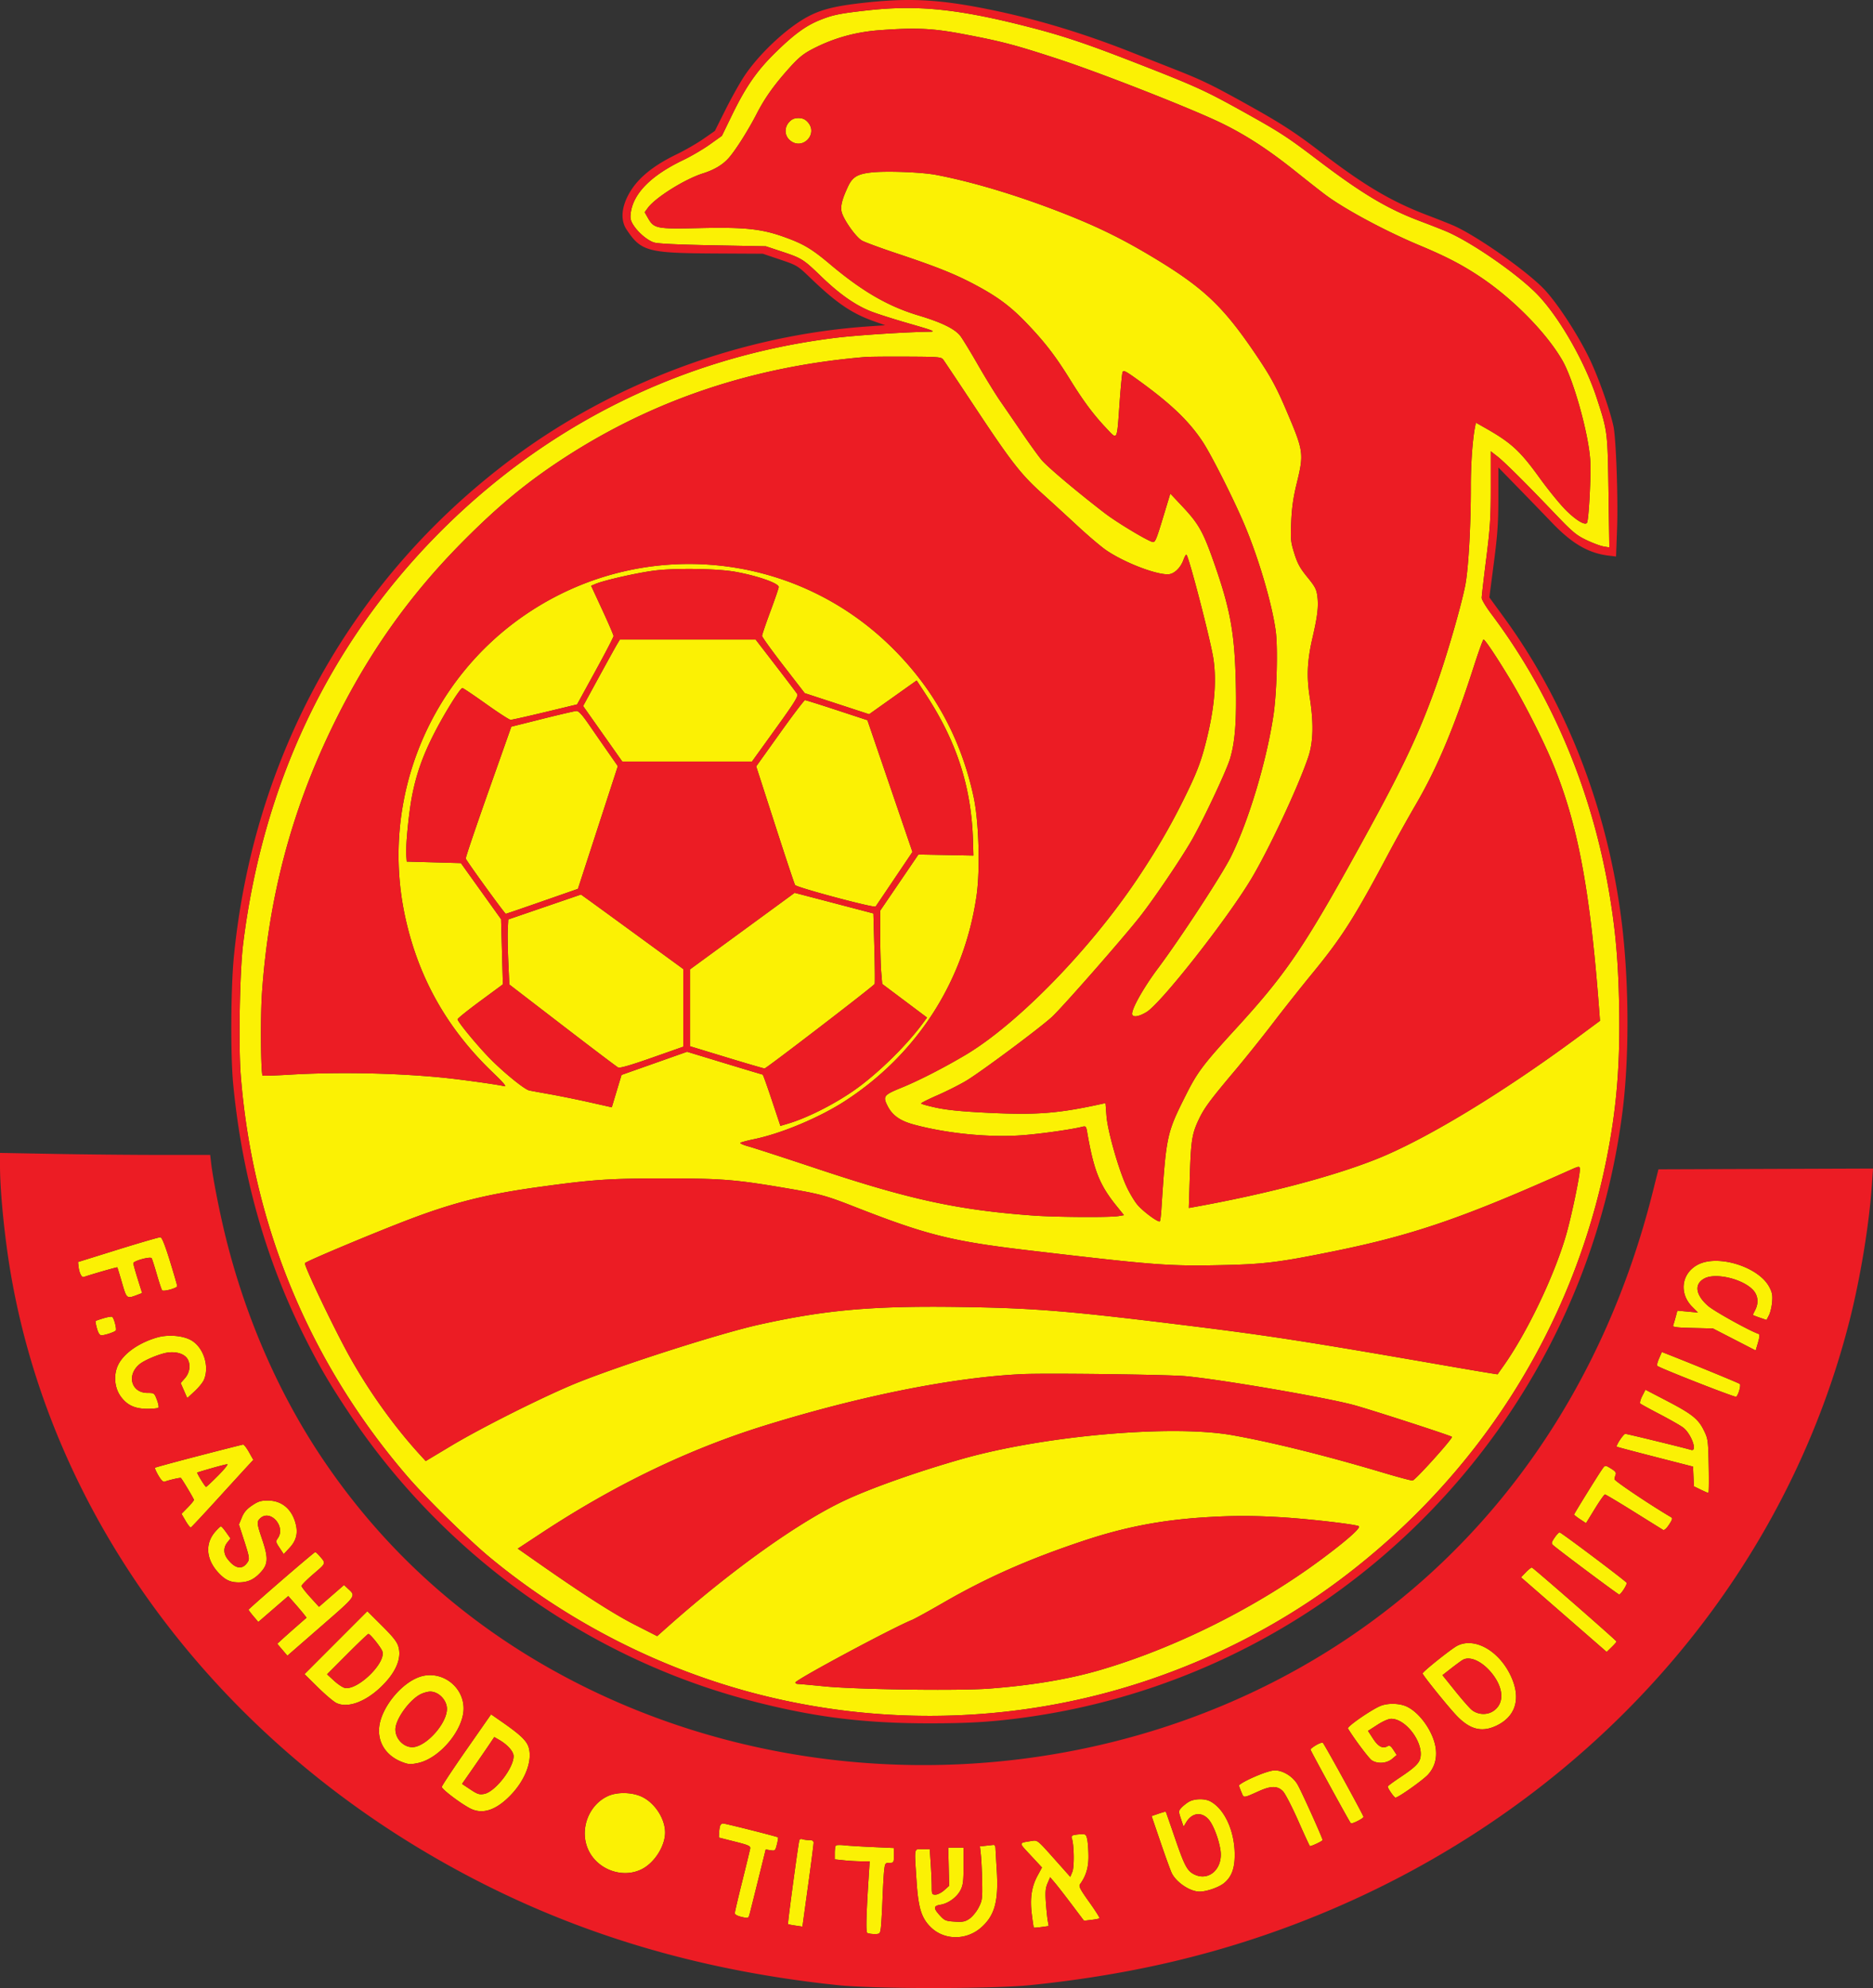 <svg xmlns="http://www.w3.org/2000/svg" viewBox="91 52.12 1236.29 1311.49"><rect x="91" y="52.12" width="1236.29" height="1311.49" fill="#333333" stroke="none"/><g fill-rule="evenodd"><path fill="#fbf104" d="M663.604 58.955c-18.537 2.064-23.043 2.988-31.685 6.5-8.998 3.656-16.487 9.092-28.268 20.521-12.855 12.469-20.176 22.915-29.528 42.136l-6.623 13.611-8 5.711c-4.4 3.141-12.275 7.751-17.5 10.246-21.106 10.075-32.883 21.889-34.646 34.754-.479 3.498-.157 5.148 1.542 7.897 3.09 5 9.357 10.343 13.783 11.752 2.509.799 15.84 1.439 38.821 1.866l35 .65 10 3.317c13.847 4.592 14.586 5.055 26.694 16.726 11.91 11.481 22.135 18.669 32.467 22.825 3.761 1.513 15.164 5.15 25.339 8.083 16.363 4.716 17.922 5.341 13.5 5.409-16.703.257-48.353 2.329-62.5 4.09-101.12 12.593-192.308 58.026-264.052 131.561C307.286 479.036 264.407 570.021 251.463 675c-2.226 18.055-3.094 67.057-1.535 86.677 7.884 99.239 45.655 189.896 110.335 264.823 12.09 14.005 40.031 41.407 54.074 53.03 51.384 42.533 112.989 73.912 177.399 90.361 85.589 21.858 176.013 18.358 258.985-10.023 45.233-15.472 87.357-37.607 124.6-65.474 91.832-68.715 153.797-166.355 176.041-277.394 6.739-33.642 9.122-62.669 8.354-101.799-.575-29.33-2.417-50.004-6.681-74.997-11.569-67.806-38.247-130.666-77.712-183.106-3.477-4.622-6.323-9.374-6.323-10.561s1.35-12.829 3-25.872c2.577-20.374 3-27.033 3-47.274v-23.559l4.25 3.295c4.726 3.665 18.597 17.449 38.25 38.01 11.424 11.952 13.909 14.036 20.5 17.194 4.125 1.977 9.244 3.897 11.375 4.266l3.875.673-.535-36.385c-.589-40.035-.609-40.197-7.679-61.885-7.69-23.589-24.235-52.693-38.63-67.953-12.662-13.422-44.192-35.332-60.988-42.379-3.345-1.404-10.961-4.384-16.923-6.624-21.719-8.158-38.407-18.103-67.77-40.386-20.584-15.621-24.949-18.439-50.57-32.652-23.892-13.252-30.642-16.305-69.459-31.416-32.431-12.625-47.955-17.836-70.196-23.56-46.605-11.996-73.554-14.788-106.896-11.075m7.896 13.092c-15.832 1.187-30.094 5.165-43.813 12.222-6.14 3.159-9.331 5.693-14.903 11.833-10.427 11.492-16.752 20.29-22.236 30.929-5.739 11.135-13.862 23.979-18.516 29.28-3.936 4.483-9.523 7.829-17.032 10.2-11.993 3.788-31.374 15.921-36.421 22.802l-2.063 2.812 2.098 3.688c4.061 7.137 5.548 7.431 34.264 6.772 29.168-.67 40.47.478 54.935 5.58 13.343 4.706 18.721 7.873 31.187 18.363 21.185 17.828 38.31 27.73 58.264 33.69 15.036 4.491 23.835 8.76 27.485 13.334 1.38 1.73 6.62 10.301 11.642 19.047 5.023 8.746 11.787 19.726 15.031 24.401s9.732 14.125 14.419 21c4.686 6.875 10.329 14.695 12.539 17.377 3.738 4.536 23.219 20.962 41.798 35.242 7.81 6.003 27.75 18.026 31.539 19.017 1.704.446 2.48-1.336 6.836-15.708l4.913-16.211 8.017 8.528c10.653 11.332 13.596 16.534 20.616 36.446 11.022 31.264 13.861 46.886 14.621 80.467.561 24.795-.533 38.761-3.896 49.719-2.567 8.367-18.272 41.597-25.58 54.123-7.401 12.686-23.976 37.166-33.244 49.098-10.539 13.57-51.796 60.599-58.731 66.949-8.178 7.487-47.148 36.469-56.589 42.084-4.354 2.59-12.813 6.849-18.798 9.465-5.985 2.617-10.882 5.066-10.882 5.443s4.58 1.661 10.177 2.853c7.228 1.539 17.112 2.503 34.111 3.328 31.926 1.547 46.273.428 74.807-5.838l2.595-.57.653 8.491c.762 9.906 7.897 35.018 13.229 46.56 1.893 4.096 5.071 9.436 7.063 11.867 3.627 4.427 13.926 12.043 14.928 11.04.294-.293.736-3.624.985-7.402 3.258-49.624 3.457-50.547 16.446-76.368 7.366-14.644 11.348-19.905 32.746-43.271 34.552-37.727 46.057-54.956 88.305-132.229 24.04-43.97 34.749-67.287 45.968-100.084 6.4-18.707 14.396-46.704 17.026-59.605 2.205-10.824 3.849-39.55 3.793-66.311-.03-14.114 1.145-30.441 2.79-38.775l.548-2.775 5.665 3.202c17.636 9.966 23.377 15.209 36.417 33.26 5.598 7.748 13.355 17.271 17.239 21.162 6.7 6.713 12.803 10.378 14.015 8.416 1.175-1.902 2.694-30.052 2.184-40.49-.834-17.071-10.877-53.43-18.363-66.481-10.455-18.226-32.498-40.664-54.217-55.187-11.959-7.997-22.522-13.484-40.084-20.821-22.477-9.391-49.146-23.692-62.026-33.261-3.025-2.247-11.809-9.134-19.52-15.305-18.028-14.426-32.731-24.022-48.98-31.967-19.245-9.409-79.583-33.113-107.844-42.366-28.81-9.434-37.47-11.707-63.015-16.542-20.114-3.807-31.235-4.316-55.141-2.523m-59.526 60.48c-3.409 3.629-3.24 8.988.382 12.103 8.243 7.09 19.111-4.181 11.67-12.103-1.699-1.808-3.414-2.527-6.026-2.527s-4.327.719-6.026 2.527M666 165.896c-9.15 1.063-12.347 3.014-15.294 9.338-3.795 8.144-4.961 12.593-4.269 16.284.923 4.916 9.412 17.03 13.563 19.352 1.925 1.077 12.412 4.929 23.304 8.56 25.567 8.522 37.75 13.38 50.635 20.192 15.637 8.268 24.149 14.613 35.288 26.308 11.724 12.309 18.601 21.279 28.191 36.775 8.617 13.924 15.227 22.802 23.55 31.635 7.811 8.291 7.189 9.417 9.019-16.34.723-10.175 1.604-19.316 1.959-20.313.557-1.566 2.001-.832 10.599 5.385 21.444 15.506 33.263 26.823 42.32 40.52 5.746 8.69 20.423 37.806 27.538 54.629 9.392 22.208 18.276 52.439 20.663 70.316 1.478 11.07.676 40.7-1.496 55.267-4.545 30.487-16.473 70.141-28.149 93.579-5.929 11.901-33.3 53.743-48.147 73.599-9.848 13.172-17.962 27.782-16.928 30.478.741 1.93 4.541 1.253 9.42-1.68 9.47-5.692 52.716-60.624 68.984-87.625 11.69-19.401 31.163-60.959 37.794-80.655 3.322-9.866 3.625-22.291.961-39.343-2.159-13.818-1.666-24.292 1.853-39.438 3.265-14.049 4.024-20.505 3.193-27.158-.587-4.696-1.496-6.439-6.652-12.75-4.814-5.893-6.475-8.92-8.567-15.604-2.398-7.666-2.552-9.252-2.04-21 .407-9.313 1.373-16.045 3.62-25.207 4.8-19.582 4.58-21.206-6.371-47-7.046-16.597-10.668-23.266-20.638-38-21.663-32.014-34.509-44.139-68.176-64.348-19.658-11.8-35.511-19.613-57.227-28.204-30.154-11.929-60.81-21.226-85.5-25.931-9.703-1.849-33.358-2.741-43-1.621m-4 121.752c-73.508 6.161-139.246 28.122-197.926 66.118-24.326 15.751-43.019 31.064-66.133 54.176-36.856 36.852-64.606 76.13-88.002 124.558-26.776 55.426-41.744 112.349-46.048 175.117-1.039 15.152-.739 52.869.43 54.038.252.251 8.432-.019 18.179-.599 31.375-1.869 69.861-1.107 101 1.999 11.885 1.186 36.105 4.557 40.293 5.608 1.895.475-.15-1.974-7.686-9.207-29.886-28.686-48.671-61.893-57.479-101.608-17.099-77.099 14.817-157.001 80.286-200.997 75.126-50.486 174.639-41.736 239.409 21.052 28.559 27.684 46.864 60.74 55.318 99.894 3.47 16.074 4.42 48.037 1.938 65.203-8.125 56.192-39.069 104.471-86.806 135.435-16.767 10.876-41.831 21.4-59.909 25.156-4.6.956-8.725 2.048-9.167 2.427-.442.378 2.033 1.467 5.5 2.419s23.628 7.504 44.803 14.56c61.472 20.483 93.122 27.346 143 31.007 14.899 1.094 50.39 1.323 56.197.363l3.696-.611-4.781-5.909c-11.399-14.088-15.134-23.474-19.574-49.19-.596-3.451-.909-3.781-3.075-3.237-7.247 1.819-26.748 4.587-39.213 5.567-21.685 1.704-49.963-1.034-71.948-6.966-9.13-2.463-14.262-6.062-17.391-12.194-3.327-6.522-2.691-7.362 9.254-12.221 11.145-4.534 27.427-12.853 41.847-21.381 34.319-20.297 82.368-69.515 113.954-116.725 11.889-17.77 20.98-33.296 29.567-50.5 9.095-18.22 12.014-25.661 15.538-39.615 5.517-21.844 7.101-39.72 4.846-54.693C890.059 474.348 875.403 418 874.051 418c-.357 0-1.209 1.548-1.893 3.441-1.985 5.487-6.385 9.559-10.329 9.559-8.689 0-28.864-7.875-40.608-15.85-3.322-2.256-11.819-9.454-18.881-15.995-7.062-6.542-17.559-16.148-23.326-21.348-14.134-12.744-20.419-20.788-43.858-56.137-11.003-16.594-20.661-31.07-21.464-32.17-1.38-1.893-2.682-2.006-24.325-2.115-12.577-.063-24.892.055-27.367.263M523 428.527c-11.279 1.422-33.105 6.352-38.888 8.784l-2.928 1.231 7.392 15.979c4.065 8.788 7.399 16.524 7.408 17.19s-5.401 11.086-12.023 23.155l-12.039 21.945-21.211 5.105c-11.666 2.807-21.886 5.091-22.711 5.075s-8.121-4.745-16.213-10.51S396.689 506 396.219 506c-1.481 0-12.044 16.988-18.748 30.15-7.364 14.46-11.478 26.017-14.365 40.35-2.222 11.034-4.459 33.746-3.939 40l.333 4 17.864.5 17.864.5 13.251 18.5 13.251 18.5.598 21.5.599 21.5-14.926 11c-8.209 6.05-14.942 11.455-14.963 12.011-.06 1.603 13.425 17.911 21.811 26.377 9.049 9.134 22.373 19.907 25.462 20.585 1.204.264 7.364 1.395 13.689 2.512s18.095 3.508 26.156 5.314l14.655 3.281 3.218-10.675 3.217-10.676 21.631-7.64 21.631-7.641 24.741 7.526c13.608 4.139 24.931 7.526 25.163 7.526s2.961 7.618 6.064 16.929l5.642 16.928 4.947-1.469c12.48-3.706 29.72-12.332 43.132-21.58 15.224-10.499 34.756-29.472 45.802-44.493l2.887-3.924-14.787-11.086-14.787-11.085-.656-7.761c-.361-4.268-.656-15.157-.656-24.197v-16.436l12.612-18.509 12.611-18.51 18.139.347 18.138.346-.261-9.5c-.974-35.451-10.686-65.619-31.171-96.816l-6.018-9.165-15.681 11.138-15.681 11.137-21.264-6.953-21.263-6.952-14.081-18.214c-7.744-10.018-14.08-18.824-14.08-19.569s2.475-8.013 5.5-16.151 5.5-15.373 5.5-16.079c0-2.493-13.618-7.293-28.414-10.015-11.758-2.163-39.613-2.597-53.586-.834m-24.778 48.723c-1.068 1.788-6.531 11.66-12.141 21.938l-10.199 18.689 12.926 18.311 12.926 18.312h85.618l15.449-21.434c12.837-17.809 15.267-21.727 14.371-23.162-.593-.949-7.005-9.416-14.249-18.815L589.753 474h-89.59zm565.42 15.017c-12.723 39.6-24.017 66.429-38.185 90.703-5.159 8.839-13.501 23.824-18.538 33.3-21.943 41.285-30.269 54.337-49.904 78.23-7.232 8.8-18.822 23.425-25.755 32.5s-18.294 23.25-25.246 31.5c-16.547 19.638-20.284 24.715-23.944 32.537-4.291 9.17-4.992 13.721-5.727 37.219l-.65 20.755 3.404-.613c47.813-8.617 91.089-19.978 120.38-31.603 32.321-12.828 83.344-43.709 133.321-80.691l14.298-10.58-.609-8.012c-6.139-80.723-14.471-123.965-31.698-164.512-6.206-14.607-18.237-38.156-26.565-52-9.101-15.127-17.027-27.006-18.004-26.983-.396.009-3.356 8.222-6.578 18.25m-457.896 43.579-15.61 21.845 12.395 38.405c6.817 21.122 12.78 39.051 13.251 39.841.98 1.644 52.375 15.366 53.196 14.203.287-.406 5.87-8.673 12.406-18.37l11.884-17.632-14.861-43.456-14.86-43.455-20.106-6.614c-11.059-3.637-20.552-6.613-21.096-6.613s-8.014 9.83-16.599 21.846M449 526.357l-20.5 5.143-15.204 43c-8.362 23.65-15.054 43.45-14.871 44 .591 1.776 25.786 36.502 26.441 36.444.349-.03 11.201-3.743 24.115-8.25l23.481-8.194 13.173-40.477 13.172-40.476-6.653-9.539a5356 5356 0 0 1-12.654-18.234c-4.261-6.174-6.58-8.675-8-8.627-1.1.037-11.225 2.381-22.5 5.21m132 139.995-34.5 25.214v50.762l24 7.312c13.2 4.022 24.527 7.323 25.17 7.336 1.099.023 71.746-54.177 72.665-55.748.234-.4.142-11.03-.205-23.622l-.63-22.894-26-6.815c-14.3-3.748-26-6.803-26-6.788 0 .016-15.525 11.375-34.5 25.243m-130.511-15.904-23.989 8.217-.332 6.418c-.182 3.529-.027 13.186.346 21.459l.677 15.043 35.075 26.957c19.291 14.827 35.825 27.332 36.742 27.788 1.131.564 8.313-1.508 22.33-6.442L542 742.615v-51.233l-28.7-20.941c-15.785-11.518-30.977-22.576-33.761-24.575l-5.062-3.634zM1128 823.696c-70.788 31.726-104.282 43.24-156.741 53.882-36.324 7.368-45.702 8.52-74.392 9.137-34.404.739-43.743.023-126.367-9.694-51.322-6.036-67.736-10.134-115.561-28.856-18.775-7.35-22.627-8.401-44.439-12.128-33.818-5.778-43.075-6.524-81-6.522-36.216.001-47.384.759-82.5 5.6-34.188 4.713-55.479 9.981-84.494 20.907-21.999 8.284-68.638 27.776-70.201 29.34-1.023 1.022 19.508 43.957 29.714 62.138 12.959 23.085 29.273 45.807 46.115 64.227l3.865 4.228 16.751-10.038c20.855-12.499 63.703-33.868 84.25-42.019 30.982-12.29 93.919-32.348 119-37.925 43.92-9.767 75.14-12.503 133-11.656 49.232.72 71.787 2.588 153.5 12.716 51.24 6.351 76.651 10.307 166.448 25.916 18.947 3.293 34.5 5.889 34.562 5.769.063-.12 1.712-2.468 3.665-5.218 15.642-22.025 33.396-58.982 41.399-86.18 3.63-12.337 9.707-41.602 9.22-44.401-.263-1.512-.867-1.431-5.794.777m-959 52.692-26.5 8.256.297 2.737c.473 4.359 2.031 7.617 3.421 7.156 6.788-2.25 22.022-6.612 22.209-6.359.131.177 1.524 4.749 3.097 10.159 3.138 10.798 3.007 10.702 10.63 7.797l2.654-1.011-2.904-9.262c-1.597-5.094-2.904-9.773-2.904-10.397 0-1.552 11.271-4.644 12.091-3.317.343.555 1.883 5.362 3.422 10.681 1.54 5.32 3.106 10.027 3.482 10.461.925 1.069 10.013-1.434 9.973-2.746-.017-.574-2.18-8.017-4.805-16.54-3.123-10.139-5.273-15.561-6.218-15.684-.795-.102-13.37 3.529-27.945 8.069m1042.97 9.862c-11.09 5.603-12.993 18.962-3.984 27.971l3.77 3.77-6.803-.632-6.802-.632-1.131 4.199c-.622 2.309-1.365 4.81-1.652 5.558-.42 1.093 2.092 1.422 12.873 1.687l13.394.329 14.105 7.257 14.105 7.257 1.545-5.257c1.026-3.491 1.191-5.378.493-5.619-6.263-2.152-29.49-15.035-33.56-18.613-8.316-7.312-9.181-14.479-2.184-18.097 7.446-3.851 25.158.397 31.943 7.66 3.341 3.576 3.871 8.561 1.412 13.276-.822 1.576-1.494 2.996-1.494 3.156s2.027.983 4.505 1.827l4.505 1.535 1.604-3.103c.883-1.707 1.82-5.618 2.082-8.691.391-4.582.043-6.398-1.932-10.088-7.024-13.119-33.501-21.465-46.794-14.75M159.5 921.708c-2.75.816-5.175 1.653-5.388 1.86-.213.206.183 2.413.88 4.903.875 3.126 1.801 4.529 2.989 4.529 2.094 0 8.194-1.98 9.377-3.044.817-.735-.902-7.748-2.229-9.094-.346-.351-2.879.029-5.629.846m35.191 12.733c-12.031 3.457-22.033 10.503-25.719 18.117-3.125 6.456-2.477 14.848 1.592 20.608 4.129 5.845 9.342 8.31 17.6 8.323 3.665.006 6.993-.316 7.394-.717.402-.4-.046-2.762-.996-5.25-1.694-4.436-1.813-4.522-6.222-4.522-10.619 0-13.933-11.573-5.386-18.809 3.495-2.959 14.276-7.359 19.302-7.878 5.926-.612 10.873 1.19 12.714 4.632 1.973 3.685 1.207 8.783-1.843 12.27l-2.873 3.285 2.172 4.956 2.171 4.957 4.849-4.457c2.667-2.451 5.458-5.904 6.202-7.674 3.702-8.81-.279-21.224-8.32-25.935-5.431-3.183-15.3-4.014-22.637-1.906m991.384 13.808c-1.014 2.338-1.559 4.537-1.21 4.887 1.412 1.413 51.218 20.931 52.07 20.404 1.445-.893 3.376-7.642 2.423-8.465-.71-.613-27.922-11.807-46.648-19.189l-4.791-1.889zM766 958.606c-45.496 2.067-106.495 14.22-170 33.87-50.093 15.5-98.921 38.967-147.364 70.822l-15.864 10.432 13.364 9.352c30 20.992 50.136 33.868 63.998 40.921l14.634 7.445 6.728-5.974c43.246-38.399 87.941-70.165 118.397-84.147 17.78-8.163 47.52-18.616 76.107-26.75 54.09-15.391 138.406-22.79 178.5-15.665 26.388 4.69 61.98 13.534 99.384 24.697 10.111 3.017 18.897 5.352 19.524 5.188 2.093-.546 26.801-27.989 25.94-28.812-.923-.882-52.172-17.499-64.348-20.863-18.143-5.014-87.548-16.941-111.5-19.162-11.438-1.061-91.709-2.072-107.5-1.354m408.965 14.462c-1.17 2.294-1.753 4.52-1.296 4.948s6.231 3.595 12.831 7.036 13.511 7.373 15.359 8.736c5.395 3.983 9.821 16.151 5.391 14.822-4.934-1.48-42.357-10.609-43.463-10.602-1.196.007-6.348 7.784-5.617 8.479.182.173 11.58 3.201 25.33 6.729l25 6.415.292 6.505.291 6.506 4.485 2.179c2.467 1.198 4.749 2.179 5.07 2.179s.418-7.987.215-17.75c-.355-17.046-.481-17.977-3.172-23.474-3.714-7.585-7.837-10.872-24.562-19.577l-14.027-7.301zm-952.822 39.451c-15.596 4.048-28.573 7.577-28.838 7.842s.741 2.568 2.236 5.118c1.862 3.178 3.188 4.455 4.217 4.061 2.869-1.102 10.321-2.794 10.644-2.418 1.312 1.525 8.598 13.769 8.598 14.448 0 .47-1.847 2.736-4.104 5.036l-4.104 4.182 2.724 4.649c1.499 2.557 3.049 4.517 3.445 4.356s8.514-8.843 18.04-19.293 18.646-20.422 20.268-22.16l2.948-3.159-2.858-5.09c-1.573-2.799-3.309-5.054-3.859-5.011s-13.76 3.39-29.357 7.439m8.357 8.219c-4.95 1.424-9.134 2.686-9.297 2.806-.435.318 5.185 9.456 5.815 9.456.293 0 3.885-3.375 7.982-7.5s6.786-7.466 5.975-7.425-5.525 1.24-10.475 2.663m917.745 1.012c-3.241 4.713-18.245 28.962-18.245 29.486 0 .274 1.771 1.67 3.935 3.102l3.935 2.605 5.815-9.466c3.198-5.207 6.205-9.469 6.682-9.472s9.027 5.088 19 11.313 18.678 11.641 19.345 12.036c.763.451 2.227-.815 3.949-3.417 2.271-3.433 2.49-4.279 1.288-4.982-13.355-7.811-37.417-23.962-37.31-25.044.076-.776.441-2.145.811-3.042.481-1.166-.305-2.234-2.757-3.75-4.298-2.656-4.179-2.668-6.448.631m-890.858 23.5c-3.549 2.383-5.351 4.492-6.76 7.907l-1.92 4.658 2.86 8.842c4.377 13.536 4.447 14.056 2.238 16.863-3.354 4.265-7.846 3.227-12.578-2.905-2.784-3.606-2.841-7.565-.158-10.975l2.068-2.63-2.818-3.984c-1.551-2.191-3.11-3.993-3.465-4.005-.356-.011-2.024 1.548-3.708 3.466-7.021 7.995-6.175 18.43 2.216 27.348 4.285 4.555 7.712 6.165 13.12 6.165 6.204 0 10.302-1.901 14.768-6.85 4.769-5.286 4.91-9.343.75-21.65-3.507-10.374-3.613-11.635-1.171-13.845 6.728-6.089 16.933 5.529 11.575 13.178-1.501 2.144-1.434 2.523 1.135 6.405l2.731 4.127 3.799-4.073c4.534-4.861 5.752-9.775 4.024-16.235-2.551-9.538-9.223-15.047-18.23-15.053-4.704-.003-6.438.534-10.476 3.246m628.709 7.832c-28.788 1.83-52.892 6.492-79.744 15.425-36.12 12.015-63.982 24.313-92.852 40.983-9.35 5.399-18.575 10.467-20.5 11.263-14.129 5.84-77 39.574-77 41.315 0 .513.788.938 1.75.945s8.725.712 17.25 1.567c21.153 2.122 88.519 3.049 109 1.5 27.8-2.103 52.272-6.187 72.676-12.131 50.068-14.585 103.99-41.538 146.834-73.394 16.63-12.365 26-20.69 24.336-21.621-2.296-1.285-33.216-4.846-51.346-5.914-19.004-1.119-32.086-1.103-50.404.062m230.99 13.475c-2.063 3.03-2.208 3.732-1 4.838 3.222 2.95 42.916 32.604 43.633 32.598 1.209-.01 5.532-6.778 4.94-7.735-.87-1.409-43.243-33.259-44.237-33.251-.507.004-2.008 1.601-3.336 3.55m-840.284 28.193c-11.925 10.313-21.702 18.975-21.727 19.25s1.411 2.216 3.19 4.313l3.235 3.812 9.888-8.546 9.889-8.546 4.111 4.669c2.262 2.568 4.981 5.772 6.043 7.121l1.931 2.452-6.414 5.613c-3.527 3.086-7.885 6.962-9.685 8.612l-3.271 3 3.351 3.939 3.352 3.94 22.139-19.28c23.851-20.769 23.233-19.902 17.799-24.985l-2.551-2.385-8.264 7.188-8.264 7.188-5.734-6.302c-3.153-3.467-5.753-6.813-5.776-7.437-.024-.624 3.536-4.202 7.911-7.952 8.527-7.306 8.373-6.795 3.668-12.164-1.084-1.237-2.234-2.25-2.555-2.25s-10.341 8.438-22.266 18.75m821.381-5.438-3.237 3.338 28.277 24.625 28.277 24.624 3.25-3.146c1.787-1.73 3.25-3.41 3.25-3.734 0-.641-54.605-48.351-55.832-48.783-.412-.145-2.206 1.239-3.985 3.076m-785.452 46.457-20.743 20.761 8.756 8.632c4.816 4.749 10.299 9.408 12.185 10.354 7.281 3.653 18.995-.487 29.371-10.382 9.832-9.377 13.921-18.7 11.693-26.659-.905-3.232-3.391-6.402-10.847-13.829l-9.673-9.637zm7.448 7.551-13.293 13.321 4.498 4.145c2.474 2.281 5.655 4.437 7.069 4.792 8.152 2.045 27.006-15.917 25.018-23.836-.59-2.353-8.037-11.742-9.313-11.742-.377 0-6.668 5.994-13.979 13.32m732.71-5.518c-3.909 1.993-22.889 17.148-22.889 18.276 0 1.097 16.65 21.759 22.391 27.786 8.752 9.188 16.585 11.223 26.116 6.785 13.114-6.107 16.658-18.203 9.677-33.034-7.812-16.595-23.897-25.625-35.295-19.813m3.611 9.341c-1.1.651-4.563 3.182-7.696 5.625l-5.697 4.443 8.449 10.502c4.647 5.777 9.588 11.399 10.981 12.495 3.913 3.077 9.654 3.455 13.779.906 7.117-4.399 7.532-13.52 1.045-22.933-6.334-9.188-15.651-14.119-20.861-11.038m-688.802 11.301c-12.285 4.382-25.108 20.442-26.413 33.079-1.059 10.263 4.718 19.021 15.181 23.017 4.15 1.585 5.505 1.669 10.39.645 14.36-3.013 30.141-21.846 30.143-35.975.002-15.006-15.215-25.791-29.301-20.766m1.59 11.031c-7.448 3.239-17.288 16.637-17.288 23.541 0 6.951 6.683 12.871 12.97 11.491 9.154-2.011 21.03-16.143 21.03-25.025 0-5.875-5.544-11.539-11.2-11.443-1.265.022-3.745.668-5.512 1.436m632.712 8.11c-6.363 2.74-22.002 13.601-21.29 14.787 3.972 6.613 13.813 19.741 15.75 21.01 3.821 2.503 9.837 2.08 13.432-.944l3.045-2.563-2.197-3.35c-1.816-2.771-2.519-3.178-4.061-2.353-3.133 1.676-6.025.093-9.444-5.17l-3.266-5.026 6.171-3.988c3.711-2.399 7.369-3.988 9.177-3.988 9.582 0 21.158 15.324 19.252 25.484-.714 3.806-3.573 6.58-13.819 13.411-4.263 2.841-7.75 5.437-7.75 5.767 0 1.294 4.217 7.338 5.12 7.338 1.85 0 18.52-11.826 21.577-15.307 4.012-4.571 5.635-9.673 5.106-16.055-.892-10.751-10.09-24.441-19.303-28.731-4.827-2.248-12.69-2.393-17.5-.322m-603.065 28.688c-8.913 12.775-16.258 23.861-16.321 24.637-.118 1.46 12.083 10.744 18.596 14.15 8.21 4.293 17.35 1.288 27.055-8.894 9.449-9.914 14.141-22.232 11.791-30.958-1.233-4.578-5.298-8.513-17.736-17.166l-7.179-4.995zm14.802-3.004c-1.936 2.877-6.726 9.834-10.646 15.459l-7.125 10.229 5.481 3.639c4.728 3.14 5.987 3.545 9.153 2.951 7.195-1.35 19.4-17 19.4-24.875 0-3.129-4.009-7.624-9.726-10.903l-3.017-1.73zm546.023.063c-2.057 1.192-3.745 2.527-3.75 2.966-.009.695 25.623 47.534 26.6 48.608.651.717 8.39-3.171 8.39-4.215 0-1.002-25.595-47.59-26.843-48.859-.361-.367-2.34.308-4.397 1.5m-41.26 21.149c-5.682 2.519-9.869 4.952-9.697 5.635.167.661.93 2.703 1.697 4.538 1.558 3.729.952 3.784 11.779-1.066 7.804-3.495 12.151-3.41 15.624.308 1.488 1.593 6.011 10.368 10.051 19.5S955.448 1270 955.63 1270c1.298 0 8.37-3.373 8.37-3.992 0-1.321-13.97-32.267-16.582-36.731-3.071-5.25-9.618-9.286-15.006-9.253-2.415.015-7.739 1.721-13.912 4.457m-426.168 12.455c-13.046 5.924-19.073 22.489-12.958 35.62 6.099 13.099 22.736 19.02 35.353 12.584 8.349-4.26 15.273-15.203 15.273-24.14 0-9.17-6.827-19.613-15.444-23.626-6.461-3.008-16.142-3.199-22.224-.438m383.168 3.925c-1.65 1.019-3.833 2.79-4.85 3.936-1.773 1.994-1.779 2.3-.142 7.228l1.71 5.146 1.837-3.022c3.803-6.253 10.113-7 14.729-1.742 3.041 3.463 6.656 12.815 7.783 20.135 1.896 12.319-7.7 21.06-17.538 15.973-4.473-2.313-6.275-5.765-12.535-24.015-3.208-9.35-5.905-17.111-5.993-17.247s-2.236.46-4.771 1.323l-4.61 1.571 6.045 17.677c3.325 9.722 6.635 18.801 7.355 20.176 3.233 6.173 12.103 12 18.266 12 4.725 0 12.918-2.88 16.309-5.733 4.813-4.05 6.857-9.488 6.883-18.307.046-15.811-6.668-30.563-16.178-35.545-3.785-1.983-10.718-1.767-14.3.446m-309.132 15.623c-.313.816-.637 2.919-.719 4.673l-.149 3.189 10.5 2.652c9.102 2.299 10.456 2.909 10.172 4.577-.18 1.059-2.542 10.796-5.25 21.638-2.707 10.843-4.922 20.33-4.922 21.082 0 .802 1.859 1.793 4.492 2.396 4.491 1.028 4.492 1.028 5.339-2.082.466-1.71 3.035-11.954 5.709-22.764l4.861-19.654 3.151.511c3.007.488 3.2.315 4.248-3.813.604-2.378.927-4.495.719-4.703-.508-.508-34.671-9.13-36.3-9.161-.705-.014-1.538.643-1.851 1.459m233.309 6.219c-1.159.3-1.607 1.037-1.23 2.02 1.492 3.888 1.762 18.849.4 22.153l-1.392 3.376-10.826-12.153c-10.727-12.042-10.858-12.148-14.477-11.568-9.074 1.452-9.011.73-.826 9.542l7.439 8.006-2.925 5.401c-3.956 7.303-5.085 14.924-3.777 25.492.577 4.66 1.175 8.599 1.329 8.754.155.154 2.428-.014 5.051-.373l4.77-.654-.637-3.6c-.35-1.979-.904-7.424-1.231-12.099-.474-6.757-.247-9.32 1.106-12.5l1.702-4 2.989 3.5c1.645 1.925 6.673 8.385 11.174 14.355l8.184 10.855 4.886-.574c2.687-.316 5.105-.794 5.374-1.063s-2.785-5.074-6.787-10.679c-6.03-8.446-7.074-10.465-6.099-11.792 3.877-5.281 5.585-10.818 5.58-18.102-.002-4.125-.351-9.187-.774-11.25-.705-3.429-1.045-3.74-3.975-3.634-1.763.064-4.026.328-5.028.587m-181.067 3.443c-.743 2.478-7.835 54.963-7.47 55.283.198.173 2.419.613 4.935.978l4.575.663 3.697-26.785c2.033-14.732 3.686-27.572 3.674-28.535-.015-1.262-.835-1.75-2.939-1.75-1.605 0-3.626-.272-4.492-.604-.892-.342-1.749-.018-1.98.75m24.119 3.458c-.401.401-.729 2.615-.729 4.92v4.191l6.147.643c3.38.353 8.564.642 11.52.642h5.373l-.596 9.25c-1.709 26.482-1.991 37.282-.99 37.985.575.404 2.694.741 4.708.75 3.472.014 3.69-.18 4.205-3.735.299-2.062.801-10.5 1.117-18.75s.829-17.138 1.139-19.75c.529-4.448.75-4.75 3.471-4.75 2.812 0 2.906-.159 2.906-4.888v-4.887l-14.25-.646c-7.837-.356-16.284-.884-18.771-1.175s-4.849-.201-5.25.2m98.93.13-3.84.398.62 5.684c.341 3.126.719 11.094.841 17.706.204 11.166.038 12.378-2.339 17-1.408 2.738-4.108 6.03-6 7.316-2.929 1.989-4.391 2.279-9.819 1.944-5.849-.36-6.657-.698-9.75-4.073-4.376-4.775-4.294-6.304.378-7.06 5.189-.839 10.862-4.969 13.247-9.643 1.676-3.285 2.003-5.894 2.003-15.966V1271h-10.102l.301 12.58.301 12.58-3.266 2.92c-1.796 1.606-4.383 2.92-5.75 2.92-2.329 0-2.484-.327-2.489-5.25-.003-2.888-.296-9.638-.651-15l-.646-9.75h-4.849c-5.702 0-5.353-1.911-3.86 21.128 1.15 17.754 3.211 24.362 9.503 30.467 8.855 8.593 23.417 8.638 33.115.102 8.991-7.914 11.576-17.353 10.325-37.697-.423-6.875-.806-13.513-.851-14.75s-.643-2.174-1.331-2.082-2.978.347-5.091.566"/><path fill="#ec1c24" d="M660 54.094c-18.523 2.108-27.607 4.464-36.737 9.529-13.801 7.657-31.617 24.512-41.117 38.9-2.897 4.387-8.426 14.277-12.286 21.977l-7.019 14-7.671 5.329c-4.218 2.931-12.17 7.501-17.67 10.157-16.96 8.188-27.315 17.215-32.627 28.444-3.87 8.181-3.966 15.657-.271 21.18 9.596 14.346 13.822 15.488 58.206 15.726l31.692.17 11.395 3.844c11.305 3.814 11.468 3.913 20.5 12.587 16.783 16.117 26.903 22.978 41.507 28.14l7.402 2.616-10.402.704c-84.33 5.703-168.715 36.972-236.392 87.595C323.491 433.545 258.505 549.949 245.39 683c-2.049 20.779-2.308 64.985-.494 84 5.741 60.151 21.367 115.625 46.965 166.722 9.801 19.565 16.606 31.215 29.661 50.778 62.264 93.303 157.513 161.435 264.978 189.539 41.205 10.775 74.099 14.94 118 14.94 25.531 0 40.119-.852 60.5-3.535 206.895-27.236 370.476-192.057 396.935-399.944 4.569-35.895 4.366-85.538-.509-125-9.141-73.982-36.238-144.136-77.592-200.882l-9.771-13.408 2.968-22.783c2.43-18.65 2.971-26.425 2.979-42.855l.01-20.072 12.74 13.06a4790 4790 0 0 1 22.758 23.5c13.246 13.805 24.046 20.035 37.488 21.627l4.686.555.676-18.371c.731-19.88-.683-59.798-2.393-67.566-2.71-12.31-10.818-34.744-16.917-46.805-7.937-15.696-19.791-33.737-28.191-42.904-10.862-11.854-45.057-35.959-60.635-42.743-2.602-1.134-10.357-4.204-17.233-6.822-23.523-8.958-41.353-19.486-69.499-41.036-17.493-13.393-26.503-19.253-48.143-31.312-23.283-12.974-30.517-16.522-46.857-22.974-7.7-3.041-21.65-8.548-31-12.237-32.512-12.83-63.682-22.15-95-28.407-32.451-6.483-52.114-7.43-82.5-3.971m3.604 4.861c-18.537 2.064-23.043 2.988-31.685 6.5-8.998 3.656-16.487 9.092-28.268 20.521-12.855 12.469-20.176 22.915-29.528 42.136l-6.623 13.611-8 5.711c-4.4 3.141-12.275 7.751-17.5 10.246-21.106 10.075-32.883 21.889-34.646 34.754-.479 3.498-.157 5.148 1.542 7.897 3.09 5 9.357 10.343 13.783 11.752 2.509.799 15.84 1.439 38.821 1.866l35 .65 10 3.317c13.847 4.592 14.586 5.055 26.694 16.726 11.91 11.481 22.135 18.669 32.467 22.825 3.761 1.513 15.164 5.15 25.339 8.083 16.363 4.716 17.922 5.341 13.5 5.409-16.703.257-48.353 2.329-62.5 4.09-101.12 12.593-192.308 58.026-264.052 131.561C307.286 479.036 264.407 570.021 251.463 675c-2.226 18.055-3.094 67.057-1.535 86.677 7.884 99.239 45.655 189.896 110.335 264.823 12.09 14.005 40.031 41.407 54.074 53.03 51.384 42.533 112.989 73.912 177.399 90.361 85.589 21.858 176.013 18.358 258.985-10.023 45.233-15.472 87.357-37.607 124.6-65.474 91.832-68.715 153.797-166.355 176.041-277.394 6.739-33.642 9.122-62.669 8.354-101.799-.575-29.33-2.417-50.004-6.681-74.997-11.569-67.806-38.247-130.666-77.712-183.106-3.477-4.622-6.323-9.374-6.323-10.561s1.35-12.829 3-25.872c2.577-20.374 3-27.033 3-47.274v-23.559l4.25 3.295c4.726 3.665 18.597 17.449 38.25 38.01 11.424 11.952 13.909 14.036 20.5 17.194 4.125 1.977 9.244 3.897 11.375 4.266l3.875.673-.535-36.385c-.589-40.035-.609-40.197-7.679-61.885-7.69-23.589-24.235-52.693-38.63-67.953-12.662-13.422-44.192-35.332-60.988-42.379-3.345-1.404-10.961-4.384-16.923-6.624-21.719-8.158-38.407-18.103-67.77-40.386-20.584-15.621-24.949-18.439-50.57-32.652-23.892-13.252-30.642-16.305-69.459-31.416-32.431-12.625-47.955-17.836-70.196-23.56-46.605-11.996-73.554-14.788-106.896-11.075m7.896 13.092c-15.832 1.187-30.094 5.165-43.813 12.222-6.14 3.159-9.331 5.693-14.903 11.833-10.427 11.492-16.752 20.29-22.236 30.929-5.739 11.135-13.862 23.979-18.516 29.28-3.936 4.483-9.523 7.829-17.032 10.2-11.993 3.788-31.374 15.921-36.421 22.802l-2.063 2.812 2.098 3.688c4.061 7.137 5.548 7.431 34.264 6.772 29.168-.67 40.47.478 54.935 5.58 13.343 4.706 18.721 7.873 31.187 18.363 21.185 17.828 38.31 27.73 58.264 33.69 15.036 4.491 23.835 8.76 27.485 13.334 1.38 1.73 6.62 10.301 11.642 19.047 5.023 8.746 11.787 19.726 15.031 24.401s9.732 14.125 14.419 21c4.686 6.875 10.329 14.695 12.539 17.377 3.738 4.536 23.219 20.962 41.798 35.242 7.81 6.003 27.75 18.026 31.539 19.017 1.704.446 2.48-1.336 6.836-15.708l4.913-16.211 8.017 8.528c10.653 11.332 13.596 16.534 20.616 36.446 11.022 31.264 13.861 46.886 14.621 80.467.561 24.795-.533 38.761-3.896 49.719-2.567 8.367-18.272 41.597-25.58 54.123-7.401 12.686-23.976 37.166-33.244 49.098-10.539 13.57-51.796 60.599-58.731 66.949-8.178 7.487-47.148 36.469-56.589 42.084-4.354 2.59-12.813 6.849-18.798 9.465-5.985 2.617-10.882 5.066-10.882 5.443s4.58 1.661 10.177 2.853c7.228 1.539 17.112 2.503 34.111 3.328 31.926 1.547 46.273.428 74.807-5.838l2.595-.57.653 8.491c.762 9.906 7.897 35.018 13.229 46.56 1.893 4.096 5.071 9.436 7.063 11.867 3.627 4.427 13.926 12.043 14.928 11.04.294-.293.736-3.624.985-7.402 3.258-49.624 3.457-50.547 16.446-76.368 7.366-14.644 11.348-19.905 32.746-43.271 34.552-37.727 46.057-54.956 88.305-132.229 24.04-43.97 34.749-67.287 45.968-100.084 6.4-18.707 14.396-46.704 17.026-59.605 2.205-10.824 3.849-39.55 3.793-66.311-.03-14.114 1.145-30.441 2.79-38.775l.548-2.775 5.665 3.202c17.636 9.966 23.377 15.209 36.417 33.26 5.598 7.748 13.355 17.271 17.239 21.162 6.7 6.713 12.803 10.378 14.015 8.416 1.175-1.902 2.694-30.052 2.184-40.49-.834-17.071-10.877-53.43-18.363-66.481-10.455-18.226-32.498-40.664-54.217-55.187-11.959-7.997-22.522-13.484-40.084-20.821-22.477-9.391-49.146-23.692-62.026-33.261-3.025-2.247-11.809-9.134-19.52-15.305-18.028-14.426-32.731-24.022-48.98-31.967-19.245-9.409-79.583-33.113-107.844-42.366-28.81-9.434-37.47-11.707-63.015-16.542-20.114-3.807-31.235-4.316-55.141-2.523m-59.526 60.48c-3.409 3.629-3.24 8.988.382 12.103 8.243 7.09 19.111-4.181 11.67-12.103-1.699-1.808-3.414-2.527-6.026-2.527s-4.327.719-6.026 2.527M666 165.896c-9.15 1.063-12.347 3.014-15.294 9.338-3.795 8.144-4.961 12.593-4.269 16.284.923 4.916 9.412 17.03 13.563 19.352 1.925 1.077 12.412 4.929 23.304 8.56 25.567 8.522 37.75 13.38 50.635 20.192 15.637 8.268 24.149 14.613 35.288 26.308 11.724 12.309 18.601 21.279 28.191 36.775 8.617 13.924 15.227 22.802 23.55 31.635 7.811 8.291 7.189 9.417 9.019-16.34.723-10.175 1.604-19.316 1.959-20.313.557-1.566 2.001-.832 10.599 5.385 21.444 15.506 33.263 26.823 42.32 40.52 5.746 8.69 20.423 37.806 27.538 54.629 9.392 22.208 18.276 52.439 20.663 70.316 1.478 11.07.676 40.7-1.496 55.267-4.545 30.487-16.473 70.141-28.149 93.579-5.929 11.901-33.3 53.743-48.147 73.599-9.848 13.172-17.962 27.782-16.928 30.478.741 1.93 4.541 1.253 9.42-1.68 9.47-5.692 52.716-60.624 68.984-87.625 11.69-19.401 31.163-60.959 37.794-80.655 3.322-9.866 3.625-22.291.961-39.343-2.159-13.818-1.666-24.292 1.853-39.438 3.265-14.049 4.024-20.505 3.193-27.158-.587-4.696-1.496-6.439-6.652-12.75-4.814-5.893-6.475-8.92-8.567-15.604-2.398-7.666-2.552-9.252-2.04-21 .407-9.313 1.373-16.045 3.62-25.207 4.8-19.582 4.58-21.206-6.371-47-7.046-16.597-10.668-23.266-20.638-38-21.663-32.014-34.509-44.139-68.176-64.348-19.658-11.8-35.511-19.613-57.227-28.204-30.154-11.929-60.81-21.226-85.5-25.931-9.703-1.849-33.358-2.741-43-1.621m-4 121.752c-73.508 6.161-139.246 28.122-197.926 66.118-24.326 15.751-43.019 31.064-66.133 54.176-36.856 36.852-64.606 76.13-88.002 124.558-26.776 55.426-41.744 112.349-46.048 175.117-1.039 15.152-.739 52.869.43 54.038.252.251 8.432-.019 18.179-.599 31.375-1.869 69.861-1.107 101 1.999 11.885 1.186 36.105 4.557 40.293 5.608 1.895.475-.15-1.974-7.686-9.207-29.886-28.686-48.671-61.893-57.479-101.608-17.099-77.099 14.817-157.001 80.286-200.997 75.126-50.486 174.639-41.736 239.409 21.052 28.559 27.684 46.864 60.74 55.318 99.894 3.47 16.074 4.42 48.037 1.938 65.203-8.125 56.192-39.069 104.471-86.806 135.435-16.767 10.876-41.831 21.4-59.909 25.156-4.6.956-8.725 2.048-9.167 2.427-.442.378 2.033 1.467 5.5 2.419s23.628 7.504 44.803 14.56c61.472 20.483 93.122 27.346 143 31.007 14.899 1.094 50.39 1.323 56.197.363l3.696-.611-4.781-5.909c-11.399-14.088-15.134-23.474-19.574-49.19-.596-3.451-.909-3.781-3.075-3.237-7.247 1.819-26.748 4.587-39.213 5.567-21.685 1.704-49.963-1.034-71.948-6.966-9.13-2.463-14.262-6.062-17.391-12.194-3.327-6.522-2.691-7.362 9.254-12.221 11.145-4.534 27.427-12.853 41.847-21.381 34.319-20.297 82.368-69.515 113.954-116.725 11.889-17.77 20.98-33.296 29.567-50.5 9.095-18.22 12.014-25.661 15.538-39.615 5.517-21.844 7.101-39.72 4.846-54.693C890.059 474.348 875.403 418 874.051 418c-.357 0-1.209 1.548-1.893 3.441-1.985 5.487-6.385 9.559-10.329 9.559-8.689 0-28.864-7.875-40.608-15.85-3.322-2.256-11.819-9.454-18.881-15.995-7.062-6.542-17.559-16.148-23.326-21.348-14.134-12.744-20.419-20.788-43.858-56.137-11.003-16.594-20.661-31.07-21.464-32.17-1.38-1.893-2.682-2.006-24.325-2.115-12.577-.063-24.892.055-27.367.263M523 428.527c-11.279 1.422-33.105 6.352-38.888 8.784l-2.928 1.231 7.392 15.979c4.065 8.788 7.399 16.524 7.408 17.19s-5.401 11.086-12.023 23.155l-12.039 21.945-21.211 5.105c-11.666 2.807-21.886 5.091-22.711 5.075s-8.121-4.745-16.213-10.51S396.689 506 396.219 506c-1.481 0-12.044 16.988-18.748 30.15-7.364 14.46-11.478 26.017-14.365 40.35-2.222 11.034-4.459 33.746-3.939 40l.333 4 17.864.5 17.864.5 13.251 18.5 13.251 18.5.598 21.5.599 21.5-14.926 11c-8.209 6.05-14.942 11.455-14.963 12.011-.06 1.603 13.425 17.911 21.811 26.377 9.049 9.134 22.373 19.907 25.462 20.585 1.204.264 7.364 1.395 13.689 2.512s18.095 3.508 26.156 5.314l14.655 3.281 3.218-10.675 3.217-10.676 21.631-7.64 21.631-7.641 24.741 7.526c13.608 4.139 24.931 7.526 25.163 7.526s2.961 7.618 6.064 16.929l5.642 16.928 4.947-1.469c12.48-3.706 29.72-12.332 43.132-21.58 15.224-10.499 34.756-29.472 45.802-44.493l2.887-3.924-14.787-11.086-14.787-11.085-.656-7.761c-.361-4.268-.656-15.157-.656-24.197v-16.436l12.612-18.509 12.611-18.51 18.139.347 18.138.346-.261-9.5c-.974-35.451-10.686-65.619-31.171-96.816l-6.018-9.165-15.681 11.138-15.681 11.137-21.264-6.953-21.263-6.952-14.081-18.214c-7.744-10.018-14.08-18.824-14.08-19.569s2.475-8.013 5.5-16.151 5.5-15.373 5.5-16.079c0-2.493-13.618-7.293-28.414-10.015-11.758-2.163-39.613-2.597-53.586-.834m-24.778 48.723c-1.068 1.788-6.531 11.66-12.141 21.938l-10.199 18.689 12.926 18.311 12.926 18.312h85.618l15.449-21.434c12.837-17.809 15.267-21.727 14.371-23.162-.593-.949-7.005-9.416-14.249-18.815L589.753 474h-89.59zm565.42 15.017c-12.723 39.6-24.017 66.429-38.185 90.703-5.159 8.839-13.501 23.824-18.538 33.3-21.943 41.285-30.269 54.337-49.904 78.23-7.232 8.8-18.822 23.425-25.755 32.5s-18.294 23.25-25.246 31.5c-16.547 19.638-20.284 24.715-23.944 32.537-4.291 9.17-4.992 13.721-5.727 37.219l-.65 20.755 3.404-.613c47.813-8.617 91.089-19.978 120.38-31.603 32.321-12.828 83.344-43.709 133.321-80.691l14.298-10.58-.609-8.012c-6.139-80.723-14.471-123.965-31.698-164.512-6.206-14.607-18.237-38.156-26.565-52-9.101-15.127-17.027-27.006-18.004-26.983-.396.009-3.356 8.222-6.578 18.25m-457.896 43.579-15.61 21.845 12.395 38.405c6.817 21.122 12.78 39.051 13.251 39.841.98 1.644 52.375 15.366 53.196 14.203.287-.406 5.87-8.673 12.406-18.37l11.884-17.632-14.861-43.456-14.86-43.455-20.106-6.614c-11.059-3.637-20.552-6.613-21.096-6.613s-8.014 9.83-16.599 21.846M449 526.357l-20.5 5.143-15.204 43c-8.362 23.65-15.054 43.45-14.871 44 .591 1.776 25.786 36.502 26.441 36.444.349-.03 11.201-3.743 24.115-8.25l23.481-8.194 13.173-40.477 13.172-40.476-6.653-9.539a5356 5356 0 0 1-12.654-18.234c-4.261-6.174-6.58-8.675-8-8.627-1.1.037-11.225 2.381-22.5 5.21m132 139.995-34.5 25.214v50.762l24 7.312c13.2 4.022 24.527 7.323 25.17 7.336 1.099.023 71.746-54.177 72.665-55.748.234-.4.142-11.03-.205-23.622l-.63-22.894-26-6.815c-14.3-3.748-26-6.803-26-6.788 0 .016-15.525 11.375-34.5 25.243m-130.511-15.904-23.989 8.217-.332 6.418c-.182 3.529-.027 13.186.346 21.459l.677 15.043 35.075 26.957c19.291 14.827 35.825 27.332 36.742 27.788 1.131.564 8.313-1.508 22.33-6.442L542 742.615v-51.233l-28.7-20.941c-15.785-11.518-30.977-22.576-33.761-24.575l-5.062-3.634zM91 821.138c0 17.056 3.07 47.768 7.133 71.362 26.486 153.805 125.595 292.748 270.867 379.738 82.871 49.623 172.092 78.648 275 89.463 24.24 2.547 102.19 2.545 127-.004 60.272-6.191 112.925-17.851 164.5-36.428 188.775-67.996 328.887-217.353 376.021-400.833 7.341-28.579 13.252-64.341 15.071-91.193l.695-10.256-70.808.256-70.809.257-3.787 15.071c-31.952 127.155-103.749 230.713-206.383 297.678-147.065 95.955-342.686 106.774-500.624 27.689-70.917-35.511-128.669-86.16-171.739-150.615-28.361-42.443-50.005-92.091-63.072-144.672-3.996-16.078-8.481-38.829-9.7-49.204l-.64-5.447h-33.199c-18.259 0-49.473-.298-69.362-.662L91 812.676zm1037 2.558c-70.788 31.726-104.282 43.24-156.741 53.882-36.324 7.368-45.702 8.52-74.392 9.137-34.404.739-43.743.023-126.367-9.694-51.322-6.036-67.736-10.134-115.561-28.856-18.775-7.35-22.627-8.401-44.439-12.128-33.818-5.778-43.075-6.524-81-6.522-36.216.001-47.384.759-82.5 5.6-34.188 4.713-55.479 9.981-84.494 20.907-21.999 8.284-68.638 27.776-70.201 29.34-1.023 1.022 19.508 43.957 29.714 62.138 12.959 23.085 29.273 45.807 46.115 64.227l3.865 4.228 16.751-10.038c20.855-12.499 63.703-33.868 84.25-42.019 30.982-12.29 93.919-32.348 119-37.925 43.92-9.767 75.14-12.503 133-11.656 49.232.72 71.787 2.588 153.5 12.716 51.24 6.351 76.651 10.307 166.448 25.916 18.947 3.293 34.5 5.889 34.562 5.769.063-.12 1.712-2.468 3.665-5.218 15.642-22.025 33.396-58.982 41.399-86.18 3.63-12.337 9.707-41.602 9.22-44.401-.263-1.512-.867-1.431-5.794.777m-959 52.692-26.5 8.256.297 2.737c.473 4.359 2.031 7.617 3.421 7.156 6.788-2.25 22.022-6.612 22.209-6.359.131.177 1.524 4.749 3.097 10.159 3.138 10.798 3.007 10.702 10.63 7.797l2.654-1.011-2.904-9.262c-1.597-5.094-2.904-9.773-2.904-10.397 0-1.552 11.271-4.644 12.091-3.317.343.555 1.883 5.362 3.422 10.681 1.54 5.32 3.106 10.027 3.482 10.461.925 1.069 10.013-1.434 9.973-2.746-.017-.574-2.18-8.017-4.805-16.54-3.123-10.139-5.273-15.561-6.218-15.684-.795-.102-13.37 3.529-27.945 8.069m1042.97 9.862c-11.09 5.603-12.993 18.962-3.984 27.971l3.77 3.77-6.803-.632-6.802-.632-1.131 4.199c-.622 2.309-1.365 4.81-1.652 5.558-.42 1.093 2.092 1.422 12.873 1.687l13.394.329 14.105 7.257 14.105 7.257 1.545-5.257c1.026-3.491 1.191-5.378.493-5.619-6.263-2.152-29.49-15.035-33.56-18.613-8.316-7.312-9.181-14.479-2.184-18.097 7.446-3.851 25.158.397 31.943 7.66 3.341 3.576 3.871 8.561 1.412 13.276-.822 1.576-1.494 2.996-1.494 3.156s2.027.983 4.505 1.827l4.505 1.535 1.604-3.103c.883-1.707 1.82-5.618 2.082-8.691.391-4.582.043-6.398-1.932-10.088-7.024-13.119-33.501-21.465-46.794-14.75M159.5 921.708c-2.75.816-5.175 1.653-5.388 1.86-.213.206.183 2.413.88 4.903.875 3.126 1.801 4.529 2.989 4.529 2.094 0 8.194-1.98 9.377-3.044.817-.735-.902-7.748-2.229-9.094-.346-.351-2.879.029-5.629.846m35.191 12.733c-12.031 3.457-22.033 10.503-25.719 18.117-3.125 6.456-2.477 14.848 1.592 20.608 4.129 5.845 9.342 8.31 17.6 8.323 3.665.006 6.993-.316 7.394-.717.402-.4-.046-2.762-.996-5.25-1.694-4.436-1.813-4.522-6.222-4.522-10.619 0-13.933-11.573-5.386-18.809 3.495-2.959 14.276-7.359 19.302-7.878 5.926-.612 10.873 1.19 12.714 4.632 1.973 3.685 1.207 8.783-1.843 12.27l-2.873 3.285 2.172 4.956 2.171 4.957 4.849-4.457c2.667-2.451 5.458-5.904 6.202-7.674 3.702-8.81-.279-21.224-8.32-25.935-5.431-3.183-15.3-4.014-22.637-1.906m991.384 13.808c-1.014 2.338-1.559 4.537-1.21 4.887 1.412 1.413 51.218 20.931 52.07 20.404 1.445-.893 3.376-7.642 2.423-8.465-.71-.613-27.922-11.807-46.648-19.189l-4.791-1.889zM766 958.606c-45.496 2.067-106.495 14.22-170 33.87-50.093 15.5-98.921 38.967-147.364 70.822l-15.864 10.432 13.364 9.352c30 20.992 50.136 33.868 63.998 40.921l14.634 7.445 6.728-5.974c43.246-38.399 87.941-70.165 118.397-84.147 17.78-8.163 47.52-18.616 76.107-26.75 54.09-15.391 138.406-22.79 178.5-15.665 26.388 4.69 61.98 13.534 99.384 24.697 10.111 3.017 18.897 5.352 19.524 5.188 2.093-.546 26.801-27.989 25.94-28.812-.923-.882-52.172-17.499-64.348-20.863-18.143-5.014-87.548-16.941-111.5-19.162-11.438-1.061-91.709-2.072-107.5-1.354m408.965 14.462c-1.17 2.294-1.753 4.52-1.296 4.948s6.231 3.595 12.831 7.036 13.511 7.373 15.359 8.736c5.395 3.983 9.821 16.151 5.391 14.822-4.934-1.48-42.357-10.609-43.463-10.602-1.196.007-6.348 7.784-5.617 8.479.182.173 11.58 3.201 25.33 6.729l25 6.415.292 6.505.291 6.506 4.485 2.179c2.467 1.198 4.749 2.179 5.07 2.179s.418-7.987.215-17.75c-.355-17.046-.481-17.977-3.172-23.474-3.714-7.585-7.837-10.872-24.562-19.577l-14.027-7.301zm-952.822 39.451c-15.596 4.048-28.573 7.577-28.838 7.842s.741 2.568 2.236 5.118c1.862 3.178 3.188 4.455 4.217 4.061 2.869-1.102 10.321-2.794 10.644-2.418 1.312 1.525 8.598 13.769 8.598 14.448 0 .47-1.847 2.736-4.104 5.036l-4.104 4.182 2.724 4.649c1.499 2.557 3.049 4.517 3.445 4.356s8.514-8.843 18.04-19.293 18.646-20.422 20.268-22.16l2.948-3.159-2.858-5.09c-1.573-2.799-3.309-5.054-3.859-5.011s-13.76 3.39-29.357 7.439m8.357 8.219c-4.95 1.424-9.134 2.686-9.297 2.806-.435.318 5.185 9.456 5.815 9.456.293 0 3.885-3.375 7.982-7.5s6.786-7.466 5.975-7.425-5.525 1.24-10.475 2.663m917.745 1.012c-3.241 4.713-18.245 28.962-18.245 29.486 0 .274 1.771 1.67 3.935 3.102l3.935 2.605 5.815-9.466c3.198-5.207 6.205-9.469 6.682-9.472s9.027 5.088 19 11.313 18.678 11.641 19.345 12.036c.763.451 2.227-.815 3.949-3.417 2.271-3.433 2.49-4.279 1.288-4.982-13.355-7.811-37.417-23.962-37.31-25.044.076-.776.441-2.145.811-3.042.481-1.166-.305-2.234-2.757-3.75-4.298-2.656-4.179-2.668-6.448.631m-890.858 23.5c-3.549 2.383-5.351 4.492-6.76 7.907l-1.92 4.658 2.86 8.842c4.377 13.536 4.447 14.056 2.238 16.863-3.354 4.265-7.846 3.227-12.578-2.905-2.784-3.606-2.841-7.565-.158-10.975l2.068-2.63-2.818-3.984c-1.551-2.191-3.11-3.993-3.465-4.005-.356-.011-2.024 1.548-3.708 3.466-7.021 7.995-6.175 18.43 2.216 27.348 4.285 4.555 7.712 6.165 13.12 6.165 6.204 0 10.302-1.901 14.768-6.85 4.769-5.286 4.91-9.343.75-21.65-3.507-10.374-3.613-11.635-1.171-13.845 6.728-6.089 16.933 5.529 11.575 13.178-1.501 2.144-1.434 2.523 1.135 6.405l2.731 4.127 3.799-4.073c4.534-4.861 5.752-9.775 4.024-16.235-2.551-9.538-9.223-15.047-18.23-15.053-4.704-.003-6.438.534-10.476 3.246m628.709 7.832c-28.788 1.83-52.892 6.492-79.744 15.425-36.12 12.015-63.982 24.313-92.852 40.983-9.35 5.399-18.575 10.467-20.5 11.263-14.129 5.84-77 39.574-77 41.315 0 .513.788.938 1.75.945s8.725.712 17.25 1.567c21.153 2.122 88.519 3.049 109 1.5 27.8-2.103 52.272-6.187 72.676-12.131 50.068-14.585 103.99-41.538 146.834-73.394 16.63-12.365 26-20.69 24.336-21.621-2.296-1.285-33.216-4.846-51.346-5.914-19.004-1.119-32.086-1.103-50.404.062m230.99 13.475c-2.063 3.03-2.208 3.732-1 4.838 3.222 2.95 42.916 32.604 43.633 32.598 1.209-.01 5.532-6.778 4.94-7.735-.87-1.409-43.243-33.259-44.237-33.251-.507.004-2.008 1.601-3.336 3.55m-840.284 28.193c-11.925 10.313-21.702 18.975-21.727 19.25s1.411 2.216 3.19 4.313l3.235 3.812 9.888-8.546 9.889-8.546 4.111 4.669c2.262 2.568 4.981 5.772 6.043 7.121l1.931 2.452-6.414 5.613c-3.527 3.086-7.885 6.962-9.685 8.612l-3.271 3 3.351 3.939 3.352 3.94 22.139-19.28c23.851-20.769 23.233-19.902 17.799-24.985l-2.551-2.385-8.264 7.188-8.264 7.188-5.734-6.302c-3.153-3.467-5.753-6.813-5.776-7.437-.024-.624 3.536-4.202 7.911-7.952 8.527-7.306 8.373-6.795 3.668-12.164-1.084-1.237-2.234-2.25-2.555-2.25s-10.341 8.438-22.266 18.75m821.381-5.438-3.237 3.338 28.277 24.625 28.277 24.624 3.25-3.146c1.787-1.73 3.25-3.41 3.25-3.734 0-.641-54.605-48.351-55.832-48.783-.412-.145-2.206 1.239-3.985 3.076m-785.452 46.457-20.743 20.761 8.756 8.632c4.816 4.749 10.299 9.408 12.185 10.354 7.281 3.653 18.995-.487 29.371-10.382 9.832-9.377 13.921-18.7 11.693-26.659-.905-3.232-3.391-6.402-10.847-13.829l-9.673-9.637zm7.448 7.551-13.293 13.321 4.498 4.145c2.474 2.281 5.655 4.437 7.069 4.792 8.152 2.045 27.006-15.917 25.018-23.836-.59-2.353-8.037-11.742-9.313-11.742-.377 0-6.668 5.994-13.979 13.32m732.71-5.518c-3.909 1.993-22.889 17.148-22.889 18.276 0 1.097 16.65 21.759 22.391 27.786 8.752 9.188 16.585 11.223 26.116 6.785 13.114-6.107 16.658-18.203 9.677-33.034-7.812-16.595-23.897-25.625-35.295-19.813m3.611 9.341c-1.1.651-4.563 3.182-7.696 5.625l-5.697 4.443 8.449 10.502c4.647 5.777 9.588 11.399 10.981 12.495 3.913 3.077 9.654 3.455 13.779.906 7.117-4.399 7.532-13.52 1.045-22.933-6.334-9.188-15.651-14.119-20.861-11.038m-688.802 11.301c-12.285 4.382-25.108 20.442-26.413 33.079-1.059 10.263 4.718 19.021 15.181 23.017 4.15 1.585 5.505 1.669 10.39.645 14.36-3.013 30.141-21.846 30.143-35.975.002-15.006-15.215-25.791-29.301-20.766m1.59 11.031c-7.448 3.239-17.288 16.637-17.288 23.541 0 6.951 6.683 12.871 12.97 11.491 9.154-2.011 21.03-16.143 21.03-25.025 0-5.875-5.544-11.539-11.2-11.443-1.265.022-3.745.668-5.512 1.436m632.712 8.11c-6.363 2.74-22.002 13.601-21.29 14.787 3.972 6.613 13.813 19.741 15.75 21.01 3.821 2.503 9.837 2.08 13.432-.944l3.045-2.563-2.197-3.35c-1.816-2.771-2.519-3.178-4.061-2.353-3.133 1.676-6.025.093-9.444-5.17l-3.266-5.026 6.171-3.988c3.711-2.399 7.369-3.988 9.177-3.988 9.582 0 21.158 15.324 19.252 25.484-.714 3.806-3.573 6.58-13.819 13.411-4.263 2.841-7.75 5.437-7.75 5.767 0 1.294 4.217 7.338 5.12 7.338 1.85 0 18.52-11.826 21.577-15.307 4.012-4.571 5.635-9.673 5.106-16.055-.892-10.751-10.09-24.441-19.303-28.731-4.827-2.248-12.69-2.393-17.5-.322m-603.065 28.688c-8.913 12.775-16.258 23.861-16.321 24.637-.118 1.46 12.083 10.744 18.596 14.15 8.21 4.293 17.35 1.288 27.055-8.894 9.449-9.914 14.141-22.232 11.791-30.958-1.233-4.578-5.298-8.513-17.736-17.166l-7.179-4.995zm14.802-3.004c-1.936 2.877-6.726 9.834-10.646 15.459l-7.125 10.229 5.481 3.639c4.728 3.14 5.987 3.545 9.153 2.951 7.195-1.35 19.4-17 19.4-24.875 0-3.129-4.009-7.624-9.726-10.903l-3.017-1.73zm546.023.063c-2.057 1.192-3.745 2.527-3.75 2.966-.009.695 25.623 47.534 26.6 48.608.651.717 8.39-3.171 8.39-4.215 0-1.002-25.595-47.59-26.843-48.859-.361-.367-2.34.308-4.397 1.5m-41.26 21.149c-5.682 2.519-9.869 4.952-9.697 5.635.167.661.93 2.703 1.697 4.538 1.558 3.729.952 3.784 11.779-1.066 7.804-3.495 12.151-3.41 15.624.308 1.488 1.593 6.011 10.368 10.051 19.5S955.448 1270 955.63 1270c1.298 0 8.37-3.373 8.37-3.992 0-1.321-13.97-32.267-16.582-36.731-3.071-5.25-9.618-9.286-15.006-9.253-2.415.015-7.739 1.721-13.912 4.457m-426.168 12.455c-13.046 5.924-19.073 22.489-12.958 35.62 6.099 13.099 22.736 19.02 35.353 12.584 8.349-4.26 15.273-15.203 15.273-24.14 0-9.17-6.827-19.613-15.444-23.626-6.461-3.008-16.142-3.199-22.224-.438m383.168 3.925c-1.65 1.019-3.833 2.79-4.85 3.936-1.773 1.994-1.779 2.3-.142 7.228l1.71 5.146 1.837-3.022c3.803-6.253 10.113-7 14.729-1.742 3.041 3.463 6.656 12.815 7.783 20.135 1.896 12.319-7.7 21.06-17.538 15.973-4.473-2.313-6.275-5.765-12.535-24.015-3.208-9.35-5.905-17.111-5.993-17.247s-2.236.46-4.771 1.323l-4.61 1.571 6.045 17.677c3.325 9.722 6.635 18.801 7.355 20.176 3.233 6.173 12.103 12 18.266 12 4.725 0 12.918-2.88 16.309-5.733 4.813-4.05 6.857-9.488 6.883-18.307.046-15.811-6.668-30.563-16.178-35.545-3.785-1.983-10.718-1.767-14.3.446m-309.132 15.623c-.313.816-.637 2.919-.719 4.673l-.149 3.189 10.5 2.652c9.102 2.299 10.456 2.909 10.172 4.577-.18 1.059-2.542 10.796-5.25 21.638-2.707 10.843-4.922 20.33-4.922 21.082 0 .802 1.859 1.793 4.492 2.396 4.491 1.028 4.492 1.028 5.339-2.082.466-1.71 3.035-11.954 5.709-22.764l4.861-19.654 3.151.511c3.007.488 3.2.315 4.248-3.813.604-2.378.927-4.495.719-4.703-.508-.508-34.671-9.13-36.3-9.161-.705-.014-1.538.643-1.851 1.459m233.309 6.219c-1.159.3-1.607 1.037-1.23 2.02 1.492 3.888 1.762 18.849.4 22.153l-1.392 3.376-10.826-12.153c-10.727-12.042-10.858-12.148-14.477-11.568-9.074 1.452-9.011.73-.826 9.542l7.439 8.006-2.925 5.401c-3.956 7.303-5.085 14.924-3.777 25.492.577 4.66 1.175 8.599 1.329 8.754.155.154 2.428-.014 5.051-.373l4.77-.654-.637-3.6c-.35-1.979-.904-7.424-1.231-12.099-.474-6.757-.247-9.32 1.106-12.5l1.702-4 2.989 3.5c1.645 1.925 6.673 8.385 11.174 14.355l8.184 10.855 4.886-.574c2.687-.316 5.105-.794 5.374-1.063s-2.785-5.074-6.787-10.679c-6.03-8.446-7.074-10.465-6.099-11.792 3.877-5.281 5.585-10.818 5.58-18.102-.002-4.125-.351-9.187-.774-11.25-.705-3.429-1.045-3.74-3.975-3.634-1.763.064-4.026.328-5.028.587m-181.067 3.443c-.743 2.478-7.835 54.963-7.47 55.283.198.173 2.419.613 4.935.978l4.575.663 3.697-26.785c2.033-14.732 3.686-27.572 3.674-28.535-.015-1.262-.835-1.75-2.939-1.75-1.605 0-3.626-.272-4.492-.604-.892-.342-1.749-.018-1.98.75m24.119 3.458c-.401.401-.729 2.615-.729 4.92v4.191l6.147.643c3.38.353 8.564.642 11.52.642h5.373l-.596 9.25c-1.709 26.482-1.991 37.282-.99 37.985.575.404 2.694.741 4.708.75 3.472.014 3.69-.18 4.205-3.735.299-2.062.801-10.5 1.117-18.75s.829-17.138 1.139-19.75c.529-4.448.75-4.75 3.471-4.75 2.812 0 2.906-.159 2.906-4.888v-4.887l-14.25-.646c-7.837-.356-16.284-.884-18.771-1.175s-4.849-.201-5.25.2m98.93.13-3.84.398.62 5.684c.341 3.126.719 11.094.841 17.706.204 11.166.038 12.378-2.339 17-1.408 2.738-4.108 6.03-6 7.316-2.929 1.989-4.391 2.279-9.819 1.944-5.849-.36-6.657-.698-9.75-4.073-4.376-4.775-4.294-6.304.378-7.06 5.189-.839 10.862-4.969 13.247-9.643 1.676-3.285 2.003-5.894 2.003-15.966V1271h-10.102l.301 12.58.301 12.58-3.266 2.92c-1.796 1.606-4.383 2.92-5.75 2.92-2.329 0-2.484-.327-2.489-5.25-.003-2.888-.296-9.638-.651-15l-.646-9.75h-4.849c-5.702 0-5.353-1.911-3.86 21.128 1.15 17.754 3.211 24.362 9.503 30.467 8.855 8.593 23.417 8.638 33.115.102 8.991-7.914 11.576-17.353 10.325-37.697-.423-6.875-.806-13.513-.851-14.75s-.643-2.174-1.331-2.082-2.978.347-5.091.566"/></g></svg>
